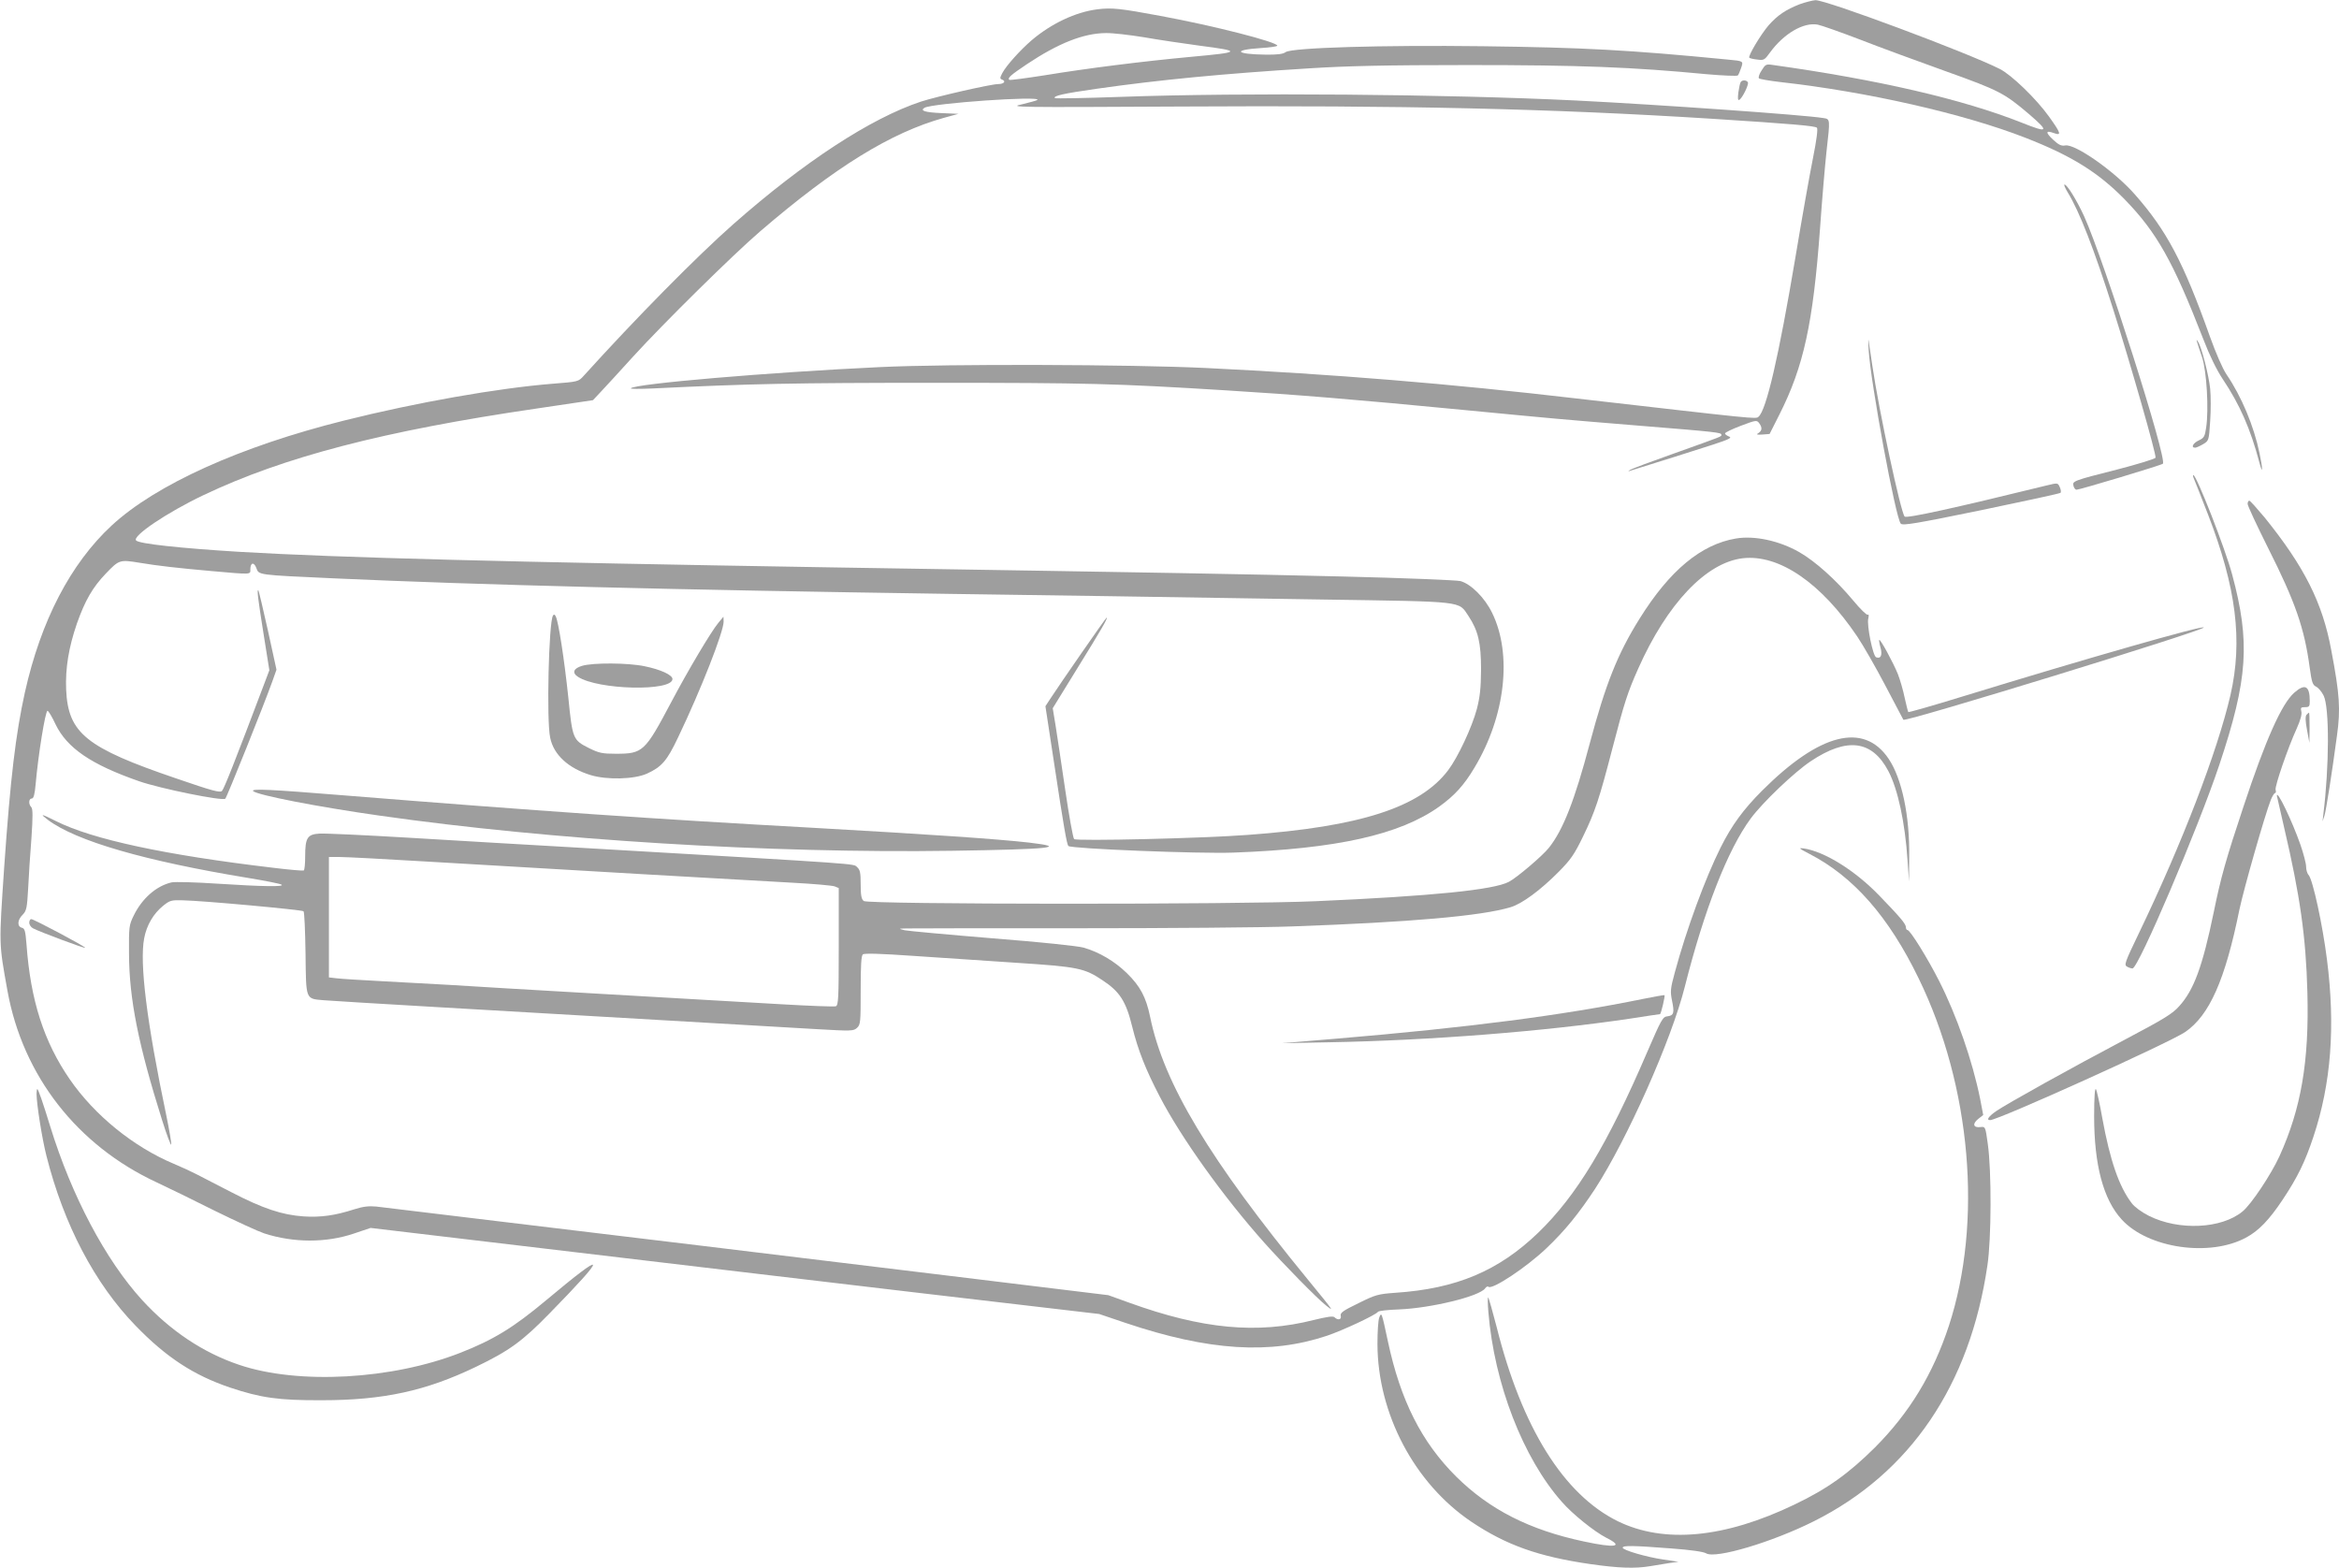 <?xml version="1.0" standalone="no"?>
<!DOCTYPE svg PUBLIC "-//W3C//DTD SVG 20010904//EN"
 "http://www.w3.org/TR/2001/REC-SVG-20010904/DTD/svg10.dtd">
<svg version="1.0" xmlns="http://www.w3.org/2000/svg"
 width="1280pt" height="858pt" viewBox="0 0 1280 858"
 preserveAspectRatio="xMidYMid meet">
<g transform="translate(0,858) scale(0.1,-0.1)"
fill="#9e9e9e" stroke="none">
<path d="M9849 8557 c-77 -30 -122 -61 -170 -115 -43 -50 -115 -170 -106 -178
3 -3 23 -8 44 -10 35 -5 40 -2 68 37 76 105 185 169 263 154 20 -4 125 -41
232 -82 107 -42 318 -119 468 -173 291 -104 321 -120 455 -234 114 -98 107
-106 -40 -47 -323 128 -785 235 -1365 316 -33 5 -38 2 -58 -31 -13 -19 -19
-39 -14 -43 5 -4 57 -13 116 -20 475 -53 1004 -173 1342 -305 252 -98 399
-190 543 -337 175 -180 265 -339 430 -764 34 -89 73 -169 107 -220 93 -139
152 -273 200 -455 19 -73 20 -40 1 50 -31 149 -98 309 -180 430 -22 32 -59
118 -91 207 -146 410 -237 582 -413 781 -111 126 -326 276 -379 266 -21 -4
-36 3 -66 31 -43 40 -42 53 3 37 44 -16 40 -2 -26 90 -71 99 -206 229 -270
261 -179 90 -951 378 -1008 376 -16 -1 -55 -11 -86 -22z"/>
<path d="M6005 8529 c-119 -15 -252 -78 -359 -169 -64 -55 -140 -140 -161
-180 -14 -27 -14 -31 0 -36 22 -9 8 -24 -22 -24 -39 0 -337 -68 -423 -96 -275
-91 -640 -330 -1025 -669 -203 -179 -537 -518 -821 -832 -29 -32 -30 -32 -169
-43 -300 -24 -744 -102 -1140 -201 -570 -142 -1032 -351 -1274 -575 -225 -209
-387 -520 -475 -914 -50 -227 -79 -467 -113 -955 -29 -431 -30 -412 18 -678
84 -464 381 -845 815 -1047 60 -28 204 -98 319 -156 116 -57 238 -113 271
-124 161 -52 339 -52 490 -1 l92 31 548 -65 c302 -36 738 -88 969 -115 231
-28 881 -104 1445 -171 l1025 -120 145 -49 c455 -153 791 -174 1102 -70 86 29
268 114 279 131 3 5 54 11 115 13 174 7 439 71 471 115 6 9 15 13 18 9 19 -19
208 106 318 211 102 97 177 190 266 325 176 272 418 815 491 1106 106 420 235
751 361 921 66 89 238 253 328 313 199 133 336 115 425 -54 52 -99 91 -280
105 -489 l8 -116 1 135 c3 226 -40 430 -113 538 -136 201 -377 140 -692 -175
-102 -102 -166 -189 -227 -311 -83 -166 -187 -447 -251 -685 -24 -88 -25 -103
-15 -153 14 -67 10 -82 -26 -86 -25 -3 -33 -18 -110 -196 -217 -505 -385 -784
-596 -988 -217 -209 -448 -307 -783 -329 -93 -7 -107 -10 -201 -57 -85 -41
-101 -53 -97 -69 6 -21 -16 -26 -34 -8 -8 8 -40 3 -114 -15 -309 -78 -610 -50
-1010 95 l-114 41 -895 109 c-492 60 -1082 131 -1310 159 -228 27 -714 86
-1080 130 -366 44 -690 83 -721 87 -42 4 -72 0 -120 -15 -105 -34 -184 -45
-277 -39 -118 8 -223 43 -395 132 -78 40 -164 85 -192 99 -27 14 -83 40 -124
57 -221 93 -433 265 -569 462 -142 206 -215 433 -237 739 -6 73 -9 87 -26 91
-26 7 -24 43 5 71 21 22 24 36 30 143 3 65 11 189 18 276 8 118 8 161 -1 170
-16 16 -14 47 3 47 10 0 16 22 21 78 14 160 53 402 65 402 5 0 25 -33 44 -74
63 -130 195 -220 456 -311 117 -41 459 -110 473 -96 9 9 212 515 257 641 l23
65 -47 215 c-26 118 -50 217 -52 219 -9 9 -3 -42 28 -236 l32 -201 -26 -69
c-165 -437 -222 -580 -233 -591 -10 -12 -53 0 -251 68 -493 168 -591 247 -602
485 -5 118 14 232 59 363 45 127 86 198 159 274 72 75 75 76 185 58 96 -16
208 -29 390 -45 225 -20 215 -20 215 9 0 38 20 42 33 7 14 -38 3 -37 422 -56
791 -36 1862 -63 3365 -85 708 -10 918 -13 2050 -31 783 -12 740 -7 796 -90
53 -80 69 -147 69 -294 -1 -103 -6 -148 -23 -215 -27 -101 -104 -265 -157
-335 -153 -203 -479 -309 -1095 -354 -246 -19 -940 -35 -952 -23 -6 6 -28 128
-49 272 -21 144 -45 302 -53 353 l-15 91 133 216 c131 212 171 280 162 280 -4
0 -257 -365 -309 -445 l-26 -40 45 -295 c56 -370 72 -462 81 -470 17 -15 718
-43 903 -36 567 21 910 98 1125 251 85 61 137 118 194 214 169 281 208 621 96
848 -40 82 -115 157 -173 173 -21 5 -308 17 -642 25 -587 14 -862 19 -2805 50
-1762 29 -2692 53 -3235 85 -325 20 -548 44 -565 62 -24 23 168 153 370 249
440 209 986 351 1820 473 l310 46 45 48 c25 26 104 113 176 192 166 182 543
554 694 684 411 353 715 540 1005 621 l80 22 -92 4 c-91 4 -120 13 -94 29 41
25 641 67 618 43 -4 -3 -42 -14 -85 -24 -74 -16 -44 -17 868 -12 1213 7 2022
-11 2910 -67 438 -28 563 -39 573 -49 6 -6 -2 -68 -21 -163 -17 -84 -61 -331
-97 -548 -91 -541 -159 -836 -202 -871 -15 -13 -8 -13 -993 100 -703 82 -1331
133 -2030 167 -414 20 -1410 23 -1785 5 -614 -29 -1339 -91 -1363 -116 -4 -4
49 -4 118 -1 532 26 776 31 1545 31 840 0 990 -4 1590 -41 392 -24 710 -50
1320 -109 478 -46 509 -49 950 -85 420 -34 445 -37 445 -49 0 -11 14 -5 -260
-103 -124 -44 -232 -84 -240 -90 -12 -8 -12 -9 2 -4 133 41 366 115 453 143
89 29 105 38 87 44 -12 5 -22 12 -22 17 0 5 39 24 87 42 82 31 87 32 100 14
18 -24 16 -41 -4 -54 -14 -8 -10 -10 22 -8 l39 3 53 105 c134 265 185 501 223
1020 11 157 27 344 35 417 21 185 21 181 -17 187 -101 17 -896 73 -1353 96
-716 35 -1822 44 -2488 20 -197 -7 -360 -10 -364 -7 -12 12 45 25 227 51 343
49 695 83 1165 112 204 13 416 18 870 18 611 0 896 -11 1304 -50 90 -8 167
-11 171 -7 4 4 12 23 18 41 13 38 14 38 -73 46 -543 53 -790 66 -1340 73 -553
7 -1044 -8 -1079 -32 -14 -11 -47 -15 -111 -14 -165 2 -182 26 -25 36 50 3 90
9 90 13 0 20 -347 109 -640 163 -220 41 -266 46 -345 36z m256 -153 c79 -14
216 -34 304 -46 233 -30 228 -36 -47 -61 -269 -25 -570 -63 -801 -101 -103
-16 -191 -28 -194 -25 -10 11 8 26 97 86 171 114 309 169 431 170 36 1 130
-10 210 -23z"/>
<path d="M9526 8131 c-4 -5 -9 -31 -13 -57 -4 -35 -3 -45 6 -40 17 11 53 85
46 96 -8 13 -32 13 -39 1z"/>
<path d="M11315 7528 c63 -102 145 -311 250 -643 93 -294 237 -796 231 -810
-2 -6 -96 -35 -208 -64 -245 -62 -248 -64 -241 -90 3 -12 10 -21 17 -21 18 0
460 133 472 142 27 20 -322 1115 -431 1355 -41 89 -93 173 -107 173 -5 0 3
-19 17 -42z"/>
<path d="M10226 6665 c11 -180 148 -923 176 -951 11 -11 80 0 440 74 235 49
431 91 434 95 4 4 2 18 -4 31 -11 24 -11 24 -69 10 -505 -124 -769 -182 -780
-171 -21 22 -141 580 -177 827 -9 58 -18 119 -20 135 -3 17 -2 -6 0 -50z"/>
<path d="M12023 6709 c3 -9 15 -48 28 -85 25 -77 37 -286 22 -384 -7 -49 -12
-57 -40 -70 -32 -15 -45 -40 -20 -40 6 0 26 9 43 19 32 19 32 20 39 126 4 58
4 138 0 177 -7 72 -47 228 -66 257 -9 14 -10 14 -6 0z"/>
<path d="M12005 5963 c5 -10 39 -99 78 -198 155 -401 191 -691 123 -989 -72
-310 -263 -808 -501 -1303 -77 -160 -82 -174 -65 -183 10 -6 24 -10 30 -10 32
0 359 767 475 1114 157 470 170 673 70 1043 -38 142 -195 543 -212 543 -3 0
-2 -8 2 -17z"/>
<path d="M12300 5822 c0 -10 51 -119 113 -243 148 -294 198 -437 227 -655 11
-79 16 -93 35 -102 12 -6 30 -27 41 -49 32 -65 31 -386 -2 -653 l-4 -35 10 30
c9 27 41 231 69 440 20 144 15 223 -31 465 -48 262 -148 459 -365 728 -42 50
-79 92 -84 92 -5 0 -9 -8 -9 -18z"/>
<path d="M9500 5633 c-191 -32 -363 -175 -527 -438 -121 -193 -187 -360 -273
-683 -83 -313 -146 -474 -224 -572 -35 -44 -176 -164 -219 -186 -83 -44 -421
-78 -1057 -106 -421 -19 -2451 -18 -2473 1 -13 10 -17 31 -17 91 0 64 -3 80
-20 95 -21 19 42 15 -1420 100 -338 19 -807 47 -1042 61 -236 14 -451 24 -480
22 -66 -4 -78 -23 -78 -125 0 -39 -3 -74 -8 -77 -4 -2 -79 4 -167 15 -592 70
-988 155 -1188 255 -82 41 -92 43 -46 8 155 -117 533 -226 1099 -319 91 -15
172 -31 180 -36 22 -13 -103 -11 -351 5 -119 8 -232 11 -250 7 -83 -19 -161
-87 -207 -181 -26 -53 -27 -61 -26 -210 1 -247 51 -497 181 -910 25 -80 48
-140 50 -134 2 6 -10 78 -27 160 -107 511 -147 833 -121 969 13 71 51 136 105
179 35 28 44 31 105 29 110 -2 654 -52 662 -60 5 -5 9 -108 11 -231 3 -258 -1
-247 101 -256 34 -3 301 -19 592 -36 474 -27 1559 -90 2102 -122 192 -11 204
-11 223 7 19 17 20 30 20 205 0 138 3 190 12 197 9 7 99 4 273 -8 143 -10 398
-27 567 -38 338 -22 372 -29 472 -96 94 -62 128 -115 162 -254 32 -129 73
-233 150 -381 119 -229 350 -551 572 -800 109 -122 290 -306 337 -343 48 -38
48 -38 -96 138 -540 659 -791 1076 -865 1440 -22 107 -54 168 -128 240 -67 65
-150 114 -236 139 -33 9 -232 30 -499 51 -244 20 -460 40 -480 44 -36 9 -36 9
14 10 28 1 448 1 935 1 487 0 1013 4 1170 10 649 23 1036 57 1196 105 62 18
164 93 265 195 64 65 84 93 131 190 67 137 90 208 162 485 65 250 83 306 141
436 158 355 372 581 573 604 199 22 428 -135 626 -429 31 -46 100 -166 153
-267 53 -101 98 -186 99 -188 11 -14 1644 488 1644 505 0 14 -644 -170 -1318
-377 -162 -50 -296 -88 -299 -86 -2 3 -11 38 -20 79 -8 40 -25 98 -37 129 -25
62 -96 193 -102 187 -2 -2 1 -21 7 -42 11 -41 2 -63 -24 -53 -18 7 -52 176
-43 212 4 17 3 24 -3 21 -5 -4 -41 31 -79 77 -96 115 -208 215 -295 265 -110
63 -245 92 -347 75z m-7164 -1768 c671 -40 1781 -104 2004 -116 113 -6 215
-15 228 -20 l22 -9 0 -320 c0 -284 -2 -321 -16 -327 -9 -3 -142 2 -297 11
-155 9 -592 34 -972 56 -379 22 -760 44 -845 50 -85 5 -249 14 -365 20 -115 6
-229 13 -252 16 l-43 5 0 330 0 329 58 0 c33 0 247 -11 478 -25z"/>
<path d="M3026 5211 c-23 -37 -36 -576 -15 -669 19 -93 100 -167 222 -204 89
-27 238 -23 307 8 81 37 110 70 171 199 126 263 249 578 249 633 l-1 27 -29
-35 c-40 -49 -164 -257 -258 -435 -143 -270 -154 -280 -302 -280 -74 0 -92 4
-145 30 -90 45 -92 50 -115 279 -22 208 -54 417 -69 443 -5 11 -10 12 -15 4z"/>
<path d="M3185 4936 c-47 -14 -56 -38 -22 -60 110 -72 517 -81 517 -12 0 22
-64 52 -153 70 -90 19 -283 20 -342 2z"/>
<path d="M12555 4789 c-69 -61 -157 -258 -278 -624 -95 -285 -124 -388 -162
-575 -62 -300 -109 -428 -190 -517 -36 -41 -84 -70 -294 -181 -303 -160 -644
-350 -706 -392 -43 -30 -57 -50 -34 -50 44 0 980 423 1067 482 133 91 219 285
297 670 24 114 139 517 172 601 8 20 19 37 23 37 5 0 6 8 3 18 -5 19 67 229
116 336 20 45 29 77 25 92 -5 21 -3 24 20 24 23 0 26 4 26 33 0 84 -26 98 -85
46z"/>
<path d="M12622 4668 c-7 -9 -6 -35 3 -83 l13 -70 1 83 c0 45 -1 82 -3 82 -2
0 -8 -6 -14 -12z"/>
<path d="M1385 4251 c21 -22 355 -87 695 -135 932 -133 2134 -207 3130 -192
536 8 644 19 420 45 -178 20 -531 44 -1185 81 -868 48 -1477 90 -2585 179
-369 30 -487 36 -475 22z"/>
<path d="M12460 4225 c0 -2 18 -81 40 -175 87 -372 119 -596 127 -901 10 -378
-34 -635 -153 -897 -46 -100 -154 -263 -202 -302 -115 -95 -348 -106 -512 -24
-40 20 -79 49 -94 69 -70 91 -119 235 -161 464 -14 80 -30 152 -35 160 -6 10
-10 -44 -10 -147 0 -267 50 -456 151 -566 144 -158 483 -207 682 -98 68 37
124 95 197 204 82 123 124 208 170 347 97 291 121 604 74 971 -24 190 -77 434
-100 461 -8 8 -14 29 -14 46 0 17 -14 71 -31 120 -45 129 -129 304 -129 268z"/>
<path d="M9902 3907 c242 -125 434 -344 598 -682 287 -589 351 -1332 165
-1901 -87 -264 -215 -475 -404 -665 -144 -143 -261 -227 -441 -313 -383 -184
-713 -215 -967 -91 -296 146 -525 512 -663 1064 -22 84 -42 156 -46 160 -3 3
-3 -32 1 -79 32 -392 190 -800 402 -1039 58 -67 179 -164 244 -197 98 -49 50
-57 -123 -20 -298 63 -517 175 -699 355 -190 189 -305 417 -374 741 -34 160
-35 161 -47 130 -6 -14 -10 -79 -10 -145 1 -381 202 -763 514 -973 189 -127
367 -191 653 -232 154 -22 243 -25 326 -11 30 5 77 13 104 17 l50 7 -81 12
c-96 14 -224 52 -224 65 0 13 57 12 265 -4 107 -8 178 -18 192 -27 51 -31 361
61 590 176 527 264 853 745 949 1400 22 146 23 518 2 665 -13 94 -13 95 -40
92 -39 -5 -46 17 -13 44 l28 22 -17 89 c-42 208 -128 455 -225 646 -63 124
-158 277 -172 277 -5 0 -9 7 -9 15 0 18 -28 52 -145 173 -133 138 -300 242
-415 259 -30 4 -26 0 32 -30z"/>
<path d="M160 3530 c0 -10 9 -24 20 -30 35 -19 282 -111 286 -107 5 5 -281
157 -295 157 -6 0 -11 -9 -11 -20z"/>
<path d="M8990 3113 c-436 -89 -949 -156 -1685 -218 l-290 -24 260 5 c552 10
1179 60 1643 129 89 14 164 25 166 25 6 0 29 100 25 104 -2 1 -56 -8 -119 -21z"/>
<path d="M200 2593 c1 -60 30 -243 54 -338 95 -377 265 -700 487 -929 168
-174 320 -273 519 -340 168 -56 265 -70 500 -69 338 0 571 51 845 183 181 87
254 140 401 291 325 332 319 355 -20 71 -176 -147 -285 -214 -466 -285 -374
-147 -888 -176 -1212 -66 -196 66 -376 186 -530 354 -200 219 -386 570 -503
950 -41 134 -66 205 -71 205 -2 0 -4 -12 -4 -27z"/>
</g>
</svg>
